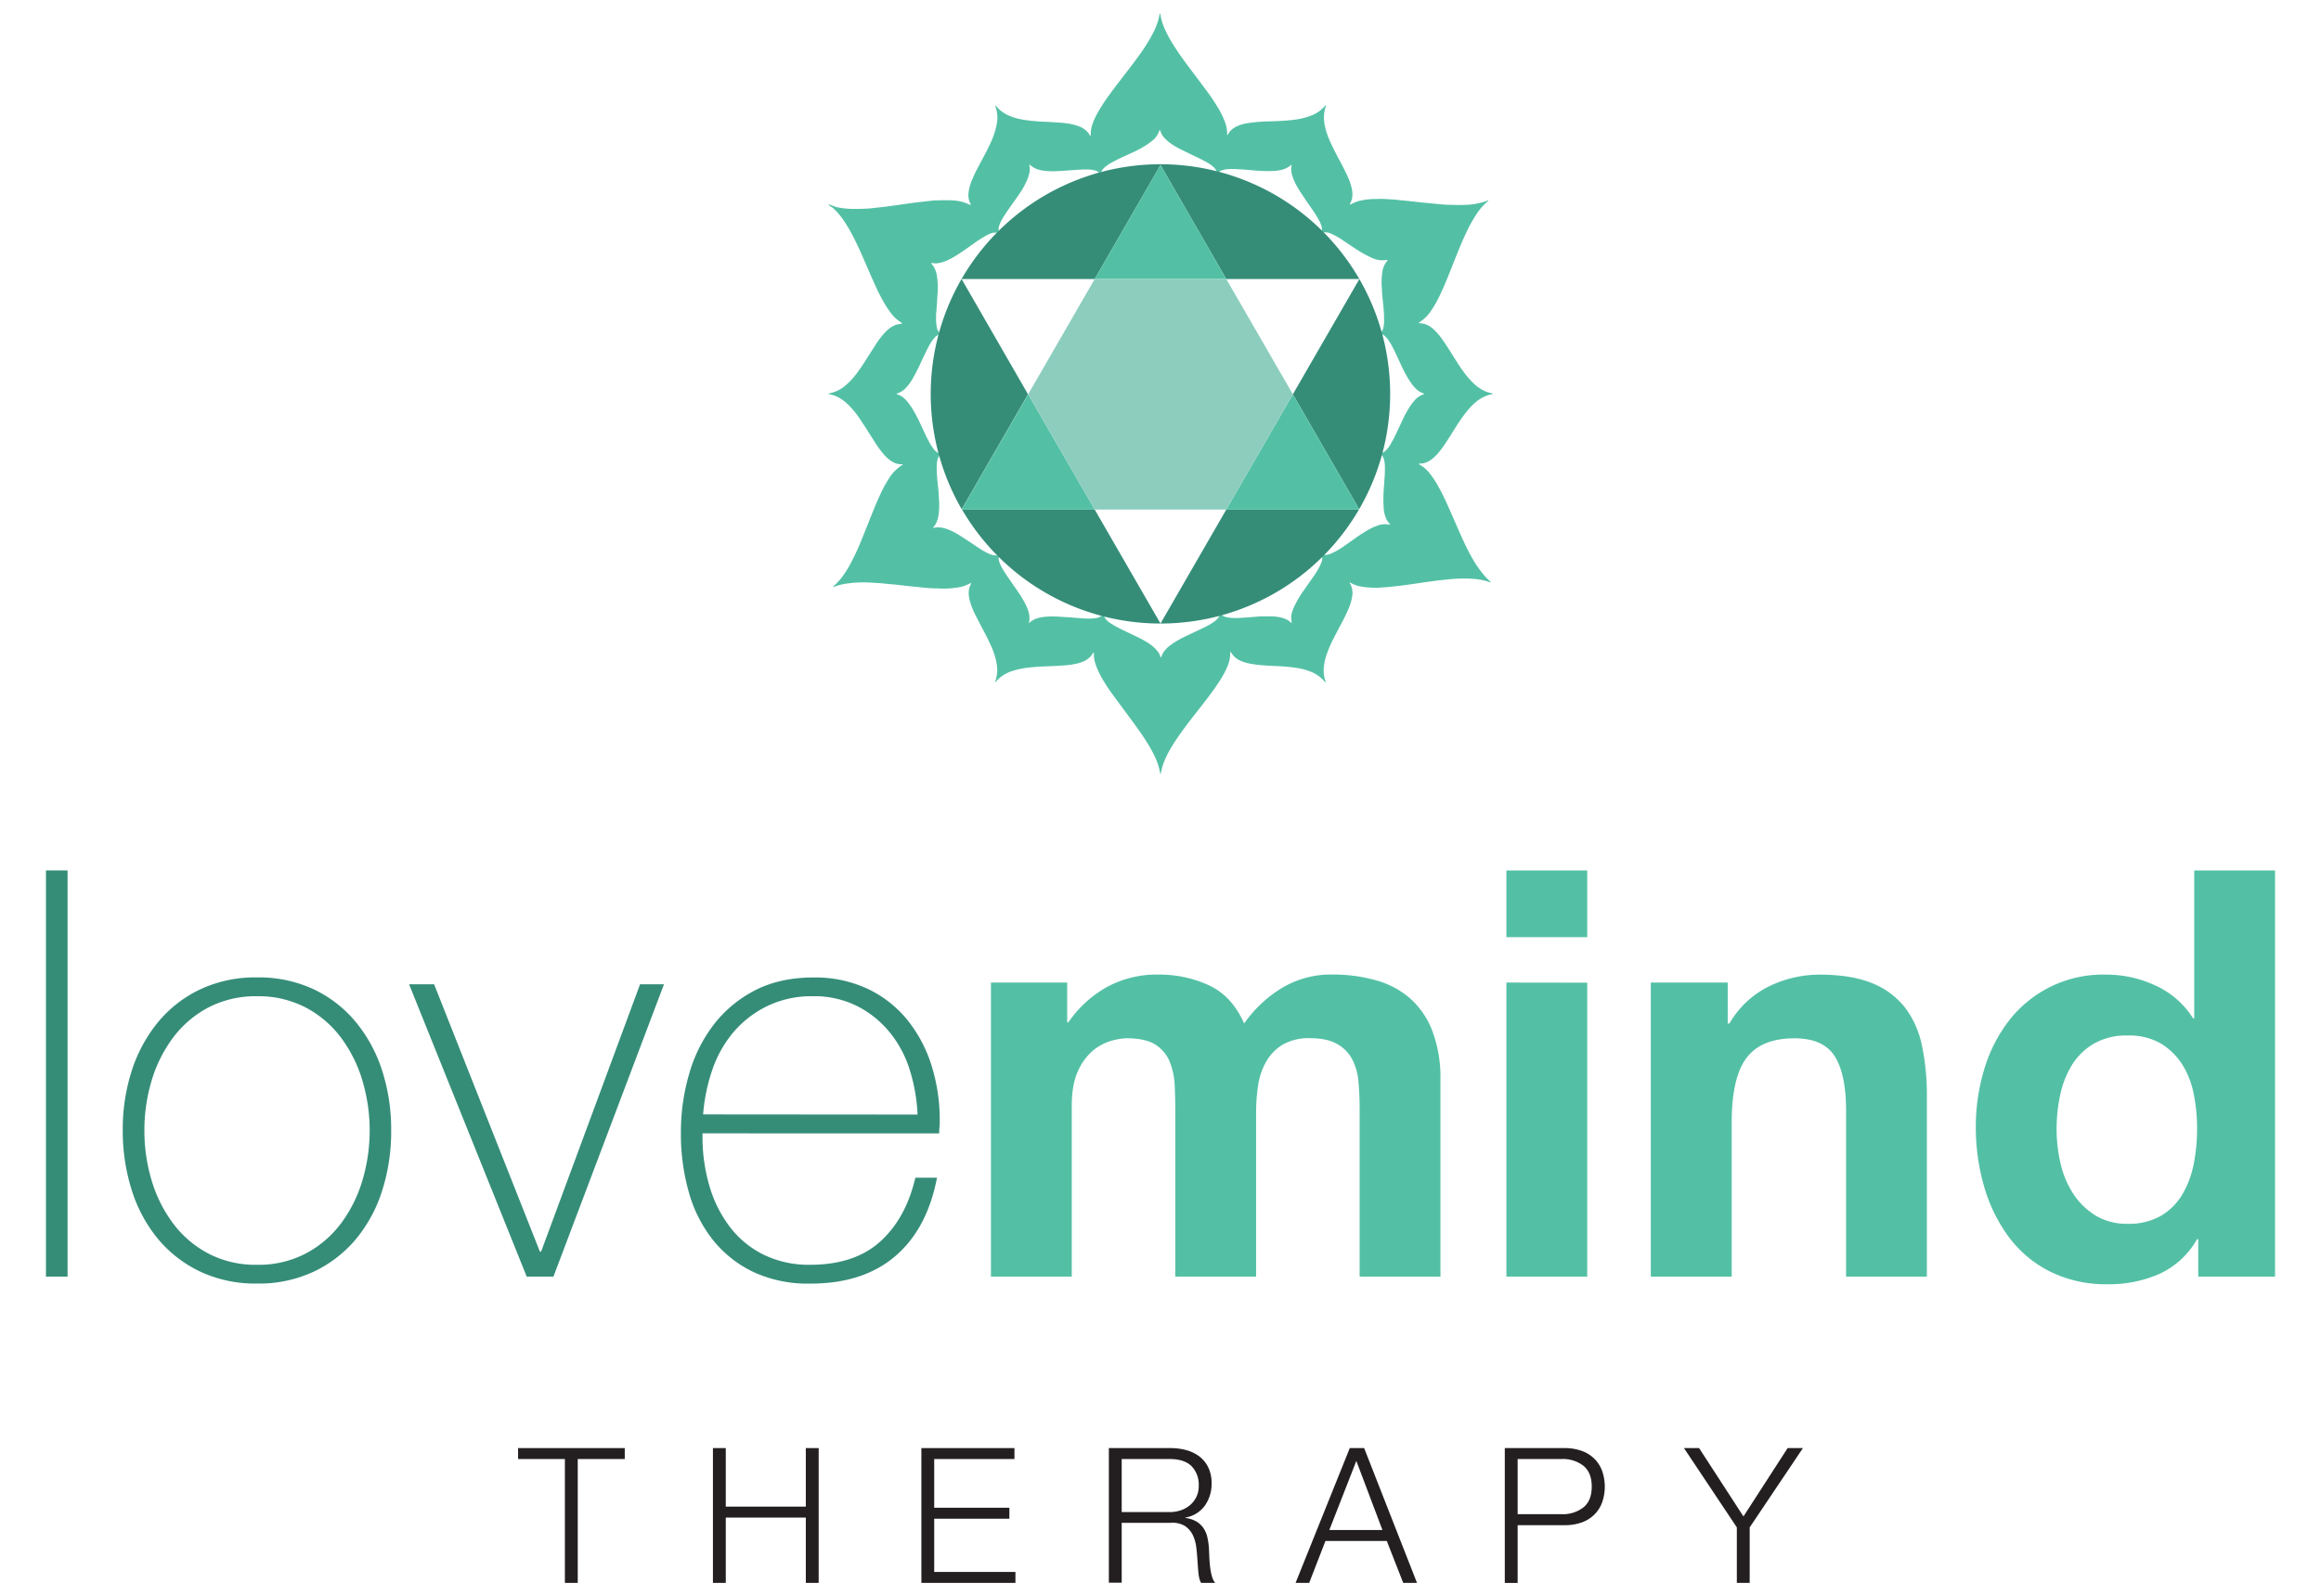 <svg id="Layer_1" data-name="Layer 1" xmlns="http://www.w3.org/2000/svg" viewBox="0 125 800 550"><defs><style>.cls-1{fill:#53c0a5;}.cls-2{fill:#46ba81;}.cls-3{fill:#8dcfb7;}.cls-4{fill:#358d78;}.cls-5{fill:#8ccdbe;}.cls-6{fill:#231f20;}</style></defs><path class="cls-1" d="M511,322.62a38.25,38.25,0,0,1-3.81-5.7c-1.45-2.59-2.71-5.27-3.91-8-1.37-3.08-2.71-6.18-4.08-9.27-1-2.29-2.09-4.57-3.32-6.76a32.09,32.09,0,0,0-3-4.61,11.92,11.92,0,0,0-3.61-3.17.83.83,0,0,1-.17-.15.14.14,0,0,1,0-.09s0-.1,0-.1a3.31,3.31,0,0,1,.44,0,5.78,5.78,0,0,0,2.9-.8,8.7,8.7,0,0,0,1.81-1.33,19.72,19.72,0,0,0,2.07-2.22c.95-1.21,1.82-2.48,2.65-3.78,1.09-1.7,2.16-3.43,3.25-5.13a46.78,46.78,0,0,1,4.05-5.54,18.93,18.93,0,0,1,3.66-3.32,12,12,0,0,1,4-1.74c.22-.05.44-.08.68-.12a1.6,1.6,0,0,0-.85-.34,11.12,11.12,0,0,1-3.88-1.73,14.54,14.54,0,0,1-1.84-1.48,26.14,26.14,0,0,1-2.67-2.9q-1.56-2-2.92-4.13c-.89-1.39-1.76-2.79-2.64-4.19S498,243.17,497,241.8a22,22,0,0,0-2.55-3,10.72,10.72,0,0,0-1.58-1.27,6.46,6.46,0,0,0-2.93-1.07c-.26,0-.52-.06-.78-.1,0,0-.09-.05-.08-.07s0-.15.08-.18a12.8,12.8,0,0,0,4-3.88,32.57,32.57,0,0,0,1.79-2.86c1-1.81,1.87-3.68,2.69-5.57,1.2-2.75,2.29-5.55,3.4-8.34,1.35-3.42,2.71-6.83,4.28-10.16a47.29,47.29,0,0,1,3.72-6.67,19,19,0,0,1,3.81-4.28.27.27,0,0,0,.07-.08,1,1,0,0,0,.11-.17.52.52,0,0,0-.21,0c-.57.19-1.12.42-1.7.58a23.67,23.67,0,0,1-5.54.91c-1.8.08-3.6.09-5.4,0-.9,0-1.8,0-2.7-.11-1.27-.1-2.54-.23-3.81-.35l-3.25-.31c-.75-.07-1.49-.16-2.24-.24-1.19-.13-2.38-.27-3.58-.39-1-.11-1.94-.17-2.91-.29-1.53-.18-3.07-.22-4.6-.32-1-.07-2,0-3,0a24.46,24.46,0,0,0-4.59.45,11.4,11.4,0,0,0-3.6,1.24,2.69,2.69,0,0,1-.29.16c-.19.1-.28.1-.29,0s0-.16,0-.21a6.85,6.85,0,0,0,.61-1.45,7.69,7.69,0,0,0,.1-3.24,17.46,17.46,0,0,0-1.08-3.66c-.66-1.64-1.46-3.21-2.27-4.77-.92-1.76-1.87-3.51-2.77-5.28-.61-1.21-1.18-2.44-1.72-3.67a22.48,22.48,0,0,1-1.62-5.25,13,13,0,0,1-.2-3.36,13.21,13.21,0,0,1,.59-2.86c0-.14.13-.27,0-.44-.11.11-.23.2-.33.32a11.46,11.46,0,0,1-4.44,3.18,24.19,24.19,0,0,1-6.09,1.53c-1.67.23-3.36.33-5,.42-2,.11-4,.14-6,.24a49.16,49.16,0,0,0-5.14.52,13.77,13.77,0,0,0-3.45,1,7.16,7.16,0,0,0-2.47,1.74,6.94,6.94,0,0,0-.83,1.2c0,.06-.11.09-.17.14s-.08-.11-.08-.16a11.38,11.38,0,0,0-.81-4.51,30.64,30.64,0,0,0-2.57-5.12c-1.13-1.86-2.36-3.66-3.65-5.41-2-2.68-4-5.35-6-8-1.87-2.49-3.69-5-5.36-7.65a43,43,0,0,1-2.93-5.32,19.8,19.8,0,0,1-1.58-4.79c0-.33-.16-.65-.27-1.09-.16.72-.27,1.34-.43,1.94a23.72,23.72,0,0,1-2,5.12,59.77,59.77,0,0,1-4.53,7.25c-1.52,2.14-3.11,4.23-4.72,6.31-1.92,2.49-3.87,5-5.71,7.53a63.59,63.59,0,0,0-3.83,5.83,24.4,24.4,0,0,0-2,4.28,10,10,0,0,0-.6,3.54c0,.11,0,.22,0,.33s0,.14-.13.14a.15.15,0,0,1-.1,0c-.28-.4-.53-.82-.84-1.19a7.36,7.36,0,0,0-2.75-1.92,18.42,18.42,0,0,0-4.57-1.13c-1.56-.24-3.14-.29-4.71-.4s-3.22-.15-4.83-.26a50.61,50.61,0,0,1-6-.71,19.87,19.87,0,0,1-4-1.18,11.47,11.47,0,0,1-4.68-3.4l-.08-.09-.09-.06a.47.47,0,0,0-.09-.06s-.07.11-.06.15a11.6,11.6,0,0,1,.44,6.65,25.85,25.85,0,0,1-1.54,4.93c-.67,1.63-1.46,3.21-2.28,4.77-.92,1.76-1.86,3.51-2.79,5.27-.62,1.16-1.18,2.35-1.69,3.56a16.39,16.39,0,0,0-1.36,4.85,7.11,7.11,0,0,0,.4,3.1c.08.21.19.4.28.61a.86.86,0,0,1,.07.21.17.17,0,0,1,0,.1c0,.09-.1.12-.18.08-.52-.22-1-.47-1.54-.67a15.12,15.12,0,0,0-4.51-.89c-1.88-.1-3.76-.05-5.63,0l-.56,0c-1.08.11-2.17.22-3.25.35-1.49.17-3,.34-4.47.53s-3,.43-4.56.65l-2,.28q-1.33.19-2.67.36c-.9.11-1.79.21-2.69.3-1.12.12-2.23.27-3.36.34-1.79.1-3.6.15-5.4.12a26.46,26.46,0,0,1-6-.76.79.79,0,0,0-.18-.14l-1.47-.51-.53-.13c-.07,0-.1,0-.05.07a4.4,4.4,0,0,0,1.35.95,23.14,23.14,0,0,1,3.79,4.3,45.21,45.21,0,0,1,2.91,4.81c1.59,3,3,6.07,4.32,9.16,1.2,2.75,2.39,5.5,3.61,8.24.9,2,1.87,4,3,5.94a35.52,35.52,0,0,0,2.31,3.6,13.59,13.59,0,0,0,4,3.75.22.22,0,0,1,.09.07s0,.08,0,.11-.07.12-.12.13c-.26,0-.52.08-.78.11a6.39,6.39,0,0,0-2.91,1.13,12.58,12.58,0,0,0-2.2,1.92,29.05,29.05,0,0,0-2.88,3.74c-1,1.6-2.07,3.22-3.09,4.84s-2.22,3.48-3.46,5.13a24.86,24.86,0,0,1-4.11,4.46,11.88,11.88,0,0,1-5.08,2.56,1.48,1.48,0,0,0-.72.27s0,.05.05.06l.33.07a11.1,11.1,0,0,1,4,1.64,16.73,16.73,0,0,1,2.46,2,28.83,28.83,0,0,1,3.74,4.5c.93,1.36,1.82,2.75,2.72,4.13,1,1.61,2.05,3.23,3.08,4.84a33.47,33.47,0,0,0,2.62,3.52,12.25,12.25,0,0,0,2.86,2.52,6,6,0,0,0,3.3,1H311c.11,0,.15,0,.12.13a.16.16,0,0,1-.06.08,14,14,0,0,0-4.7,4.75c-.15.22-.29.45-.42.67a34.57,34.57,0,0,0-1.75,3.15c-1.18,2.34-2.22,4.76-3.2,7.19-1.34,3.34-2.67,6.69-4,10a87,87,0,0,1-3.83,8.26,35.11,35.11,0,0,1-2.42,3.93,18.65,18.65,0,0,1-3.2,3.61l-.17.15a1.15,1.15,0,0,0-.14.17s0,.07-.05.11.15.07.2.05a20.37,20.37,0,0,1,4.79-1.19c.93-.11,1.87-.23,2.8-.28a40.6,40.6,0,0,1,5.29,0c1.54.12,3.08.14,4.6.33,1.12.14,2.25.2,3.37.31l2.46.27c1,.12,2,.24,3,.34s2,.19,3,.3c1.94.22,3.88.39,5.83.44l.57,0a31.32,31.32,0,0,0,6.84-.29,12.19,12.19,0,0,0,4.16-1.32c.17-.09.34-.15.51-.22s.06,0,.09,0a.18.18,0,0,1,.05.08c-.07.18-.14.35-.22.52a6.36,6.36,0,0,0-.63,2.94,11.52,11.52,0,0,0,.54,3.09,26,26,0,0,0,1.83,4.48c1.05,2.07,2.14,4.13,3.22,6.19.84,1.59,1.63,3.21,2.34,4.86a23.69,23.69,0,0,1,1.64,5.25,17,17,0,0,1,.26,2.46,11.08,11.08,0,0,1-.47,3.33l-.21.64a.81.81,0,0,0-.07.22s0,.07,0,.1.13,0,.16-.05a12.18,12.18,0,0,1,5.53-3.72,23.31,23.31,0,0,1,2.6-.73,28.52,28.52,0,0,1,3.33-.54c1.45-.17,2.91-.3,4.37-.36,2.81-.11,5.62-.21,8.43-.44a28.57,28.57,0,0,0,3.56-.53,12,12,0,0,0,2.77-.93,6.4,6.4,0,0,0,2.9-2.57c.08-.12.13-.26.29-.31s.14,0,.13.49a10.14,10.14,0,0,0,.56,3.42c.22.68.48,1.35.76,2a34.11,34.11,0,0,0,2,3.79c.94,1.54,1.91,3.05,3,4.51q3.15,4.3,6.34,8.6c1.79,2.42,3.55,4.85,5.17,7.37a51.38,51.38,0,0,1,2.81,4.88,24.3,24.3,0,0,1,2.22,6.47c0,.13.06.26.11.49,0-.21.09-.32.11-.43a23,23,0,0,1,.69-2.84,31.33,31.33,0,0,1,2.61-5.6c1.09-1.88,2.31-3.69,3.57-5.46,2.06-2.87,4.24-5.64,6.41-8.42,1.64-2.1,3.28-4.2,4.83-6.37,1.09-1.53,2.15-3.08,3.09-4.7a25.69,25.69,0,0,0,2.09-4.36A10.34,10.34,0,0,0,424,350v-.34c0-.07,0-.09.1,0a1.7,1.7,0,0,1,.29.31,6.84,6.84,0,0,0,3.18,2.76,14.34,14.34,0,0,0,3,.95,38.49,38.49,0,0,0,5,.64c1.23.1,2.47.15,3.71.21s2.54.12,3.82.22,2.83.29,4.24.52a21.35,21.35,0,0,1,4.23,1.15,12.06,12.06,0,0,1,4.87,3.34c.12.14.25.28.38.41a.16.16,0,0,0,.1.05c0-.06,0-.13,0-.18-.06-.22-.13-.44-.2-.65a11.68,11.68,0,0,1-.34-5.12,19.19,19.19,0,0,1,.93-3.82,42.26,42.26,0,0,1,2.27-5.27c.92-1.8,1.87-3.59,2.82-5.38.84-1.59,1.66-3.2,2.36-4.86a17.7,17.7,0,0,0,1.34-4.63,6.7,6.7,0,0,0-.63-3.94c-.08-.16-.18-.32-.27-.49a.12.12,0,0,1,0-.1c0-.09.09-.09.18,0a10.39,10.39,0,0,0,3.23,1.28,24.11,24.11,0,0,0,2.55.38,28.22,28.22,0,0,0,4.95.05c1.31-.1,2.62-.14,3.93-.33.92-.13,1.86-.19,2.79-.31,1.53-.2,3.05-.42,4.57-.63,1.26-.18,2.52-.38,3.79-.55l3.9-.54c1-.12,1.94-.21,2.91-.31,1.19-.11,2.38-.28,3.58-.33a44.44,44.44,0,0,1,7.65.15,20.27,20.27,0,0,1,3.08.63c.29.08.57.18.86.27l.53.17s.07,0,.11,0,0-.13,0-.16A22.08,22.08,0,0,1,511,322.62ZM487.5,263.09a19.9,19.9,0,0,0-2.32,3.31q-1,1.67-1.77,3.39c-.89,1.9-1.78,3.81-2.69,5.69-.46.95-1,1.86-1.5,2.77a8.73,8.73,0,0,1-1.35,1.8,8.58,8.58,0,0,1-.85.73,1.36,1.36,0,0,1-.73.27l-.24.77a.7.7,0,0,1,.44.31,4.51,4.51,0,0,1,.61,1.57,9.59,9.59,0,0,1,.24,2,35.77,35.77,0,0,1-.14,4.27c-.05.41-.05.82-.07,1.23,0,.56-.1,1.12-.13,1.68a49.55,49.55,0,0,0-.07,7.31,10.81,10.81,0,0,0,.64,3,6.4,6.4,0,0,0,1.29,2.21c.12.13.29.24.29.45l-.44-.05a7.23,7.23,0,0,0-3.66.27,17.66,17.66,0,0,0-3.18,1.4,56.1,56.1,0,0,0-5,3.22c-1.29.91-2.57,1.82-3.87,2.72-.65.44-1.3.88-2,1.28a20.87,20.87,0,0,1-2,1,5.23,5.23,0,0,1-2.72.56.67.67,0,0,0-.59.47,3.59,3.59,0,0,1-.21,2.1,15.85,15.85,0,0,1-.79,1.73,31.36,31.36,0,0,1-2.28,3.61c-1.05,1.51-2.12,3-3.16,4.52a37.5,37.5,0,0,0-2.84,4.71,16,16,0,0,0-1,2.4,6.78,6.78,0,0,0-.17,3.76.23.23,0,0,1,0,.11c-.07,0-.16,0-.2,0a6.39,6.39,0,0,0-1.94-1.31,10.55,10.55,0,0,0-2.27-.66,16.39,16.39,0,0,0-3.13-.25c-1,0-2,0-3,0-1.46.08-2.92.22-4.38.33l-1,.08-2.58.15a17.52,17.52,0,0,1-3.47-.18,4.55,4.55,0,0,1-1.8-.62.89.89,0,0,1-.36-.41l-.73.17-.06.26a4.81,4.81,0,0,1-1.67,1.93,19.25,19.25,0,0,1-3,1.81c-.8.41-1.61.8-2.42,1.18-1.59.76-3.19,1.5-4.77,2.26a33.07,33.07,0,0,0-3.64,2c-.56.37-1.11.76-1.65,1.16a10.26,10.26,0,0,0-1.55,1.47,5.9,5.9,0,0,0-1.19,2c-.07.2-.15.4-.23.6a.92.92,0,0,1-.29-.5,6.47,6.47,0,0,0-1.5-2.35,14.61,14.61,0,0,0-2.69-2.2,35.72,35.72,0,0,0-3.62-2l-4.66-2.23c-.91-.44-1.82-.88-2.71-1.37s-1.48-.88-2.21-1.34a6.64,6.64,0,0,1-1.26-1.11,2.51,2.51,0,0,1-.68-1.27l-.76-.09a4.46,4.46,0,0,1-2.5.91,15.82,15.82,0,0,1-3.37.08c-.41-.05-.82,0-1.23-.06l-4.49-.37-.22,0c-1.65-.06-3.29-.26-4.94-.27a25.36,25.36,0,0,0-3.7.23,10.52,10.52,0,0,0-2.6.7,6.64,6.64,0,0,0-2,1.3s-.07,0-.11,0a.12.12,0,0,1,0-.09c0-.18.08-.36.11-.54a7.78,7.78,0,0,0-.33-3.45,18.73,18.73,0,0,0-1.4-3.18c-.67-1.22-1.41-2.39-2.19-3.54l-2.78-4c-.88-1.26-1.75-2.53-2.51-3.86a13.07,13.07,0,0,1-1-2,6.9,6.9,0,0,1-.34-1.41.89.89,0,0,1,.17-.75.79.79,0,0,0-.69-.43,6.41,6.41,0,0,1-3-.67,19.25,19.25,0,0,1-2.56-1.4c-1.35-.88-2.69-1.78-4-2.66s-2.45-1.6-3.69-2.38a25.35,25.35,0,0,0-2.87-1.52,15,15,0,0,0-2.44-.84,8.64,8.64,0,0,0-2.68-.17c-.28,0-.53.23-.82.09.06-.32.35-.47.51-.72a7.32,7.32,0,0,0,.79-1.49,11,11,0,0,0,.57-2.28,24.59,24.59,0,0,0,.08-5.94c0-.18,0-.37,0-.56-.07-1.53-.27-3-.41-4.58a47.45,47.45,0,0,1-.31-5.72,10.41,10.41,0,0,1,.24-2,3.45,3.45,0,0,1,.69-1.52l0-.56a.52.52,0,0,0-.19-.38,2,2,0,0,1-.42-.13,4.6,4.6,0,0,1-1.26-1.11,15.81,15.81,0,0,1-1.71-2.63c-.75-1.39-1.41-2.81-2.07-4.24-.94-2-1.87-4.09-3-6a21.81,21.81,0,0,0-2.58-3.81c-.25-.28-.5-.55-.78-.81a6.84,6.84,0,0,0-2.38-1.45c-.12,0-.31,0-.32-.19s.16-.16.26-.19a7.48,7.48,0,0,0,3.26-2.31,15.88,15.88,0,0,0,1.84-2.55c.56-1,1.11-1.95,1.61-2.95.66-1.31,1.26-2.64,1.89-4,.72-1.48,1.43-3,2.18-4.43a18.92,18.92,0,0,1,1.17-1.92,12.82,12.82,0,0,1,1-1.2,3.14,3.14,0,0,1,1.2-.82.51.51,0,0,0,.24-.45c0-.14,0-.28,0-.43a2.86,2.86,0,0,1-.36-.42,3.77,3.77,0,0,1-.49-1.36,15.39,15.39,0,0,1-.23-1.9,23.89,23.89,0,0,1,.09-3.59c0-.3,0-.6.07-.9.05-.75.12-1.49.17-2.24,0-.37,0-.75.07-1.12,0-.79.1-1.57.14-2.36a24.06,24.06,0,0,0-.05-3.7,20,20,0,0,0-.32-2.45,8.27,8.27,0,0,0-1.1-2.7c-.22-.34-.49-.65-.74-1a.11.11,0,0,1,0-.11.1.1,0,0,1,.08,0,3.12,3.12,0,0,1,.44,0,5,5,0,0,0,2,0,12.76,12.76,0,0,0,3.41-1.12,29.22,29.22,0,0,0,3.13-1.77c1.71-1.08,3.35-2.26,5-3.44s3-2.11,4.6-3a11.66,11.66,0,0,1,1.93-.9,4,4,0,0,1,2-.23,1.48,1.48,0,0,0,.66-.67,4.32,4.32,0,0,1,.36-2.3,16.79,16.79,0,0,1,1.41-2.69c.63-1,1.28-1.94,1.95-2.89,1.33-1.91,2.71-3.78,4-5.74A28.19,28.19,0,0,0,354,187.1a10.72,10.72,0,0,0,.67-1.9,6.19,6.19,0,0,0,.16-3.11.81.81,0,0,1,0-.22s0-.09,0-.1.08,0,.11,0a1.64,1.64,0,0,1,.26.2,6.75,6.75,0,0,0,2.53,1.42,9.73,9.73,0,0,0,2,.43,25.21,25.21,0,0,0,3.48.21c1.72-.07,3.44-.16,5.16-.3s3.3-.22,4.94-.31c.6,0,1.2,0,1.8,0a9.71,9.71,0,0,1,2,.26,3.27,3.27,0,0,1,1.7.82,1.34,1.34,0,0,0,.79-.22,3.91,3.91,0,0,1,1.09-1.54,13.39,13.39,0,0,1,2.1-1.5c1.14-.66,2.31-1.25,3.49-1.81l4.37-2a36.09,36.09,0,0,0,4.72-2.61c.59-.4,1.16-.82,1.71-1.27a7.16,7.16,0,0,0,2.61-3.81.86.86,0,0,1,.3.49,6.36,6.36,0,0,0,1.59,2.55,14.05,14.05,0,0,0,2.34,1.93,23.58,23.58,0,0,0,2.7,1.59c1.68.83,3.37,1.65,5.05,2.46s3.12,1.47,4.6,2.36a12.31,12.31,0,0,1,1.83,1.29,4.24,4.24,0,0,1,1.26,1.7,1.44,1.44,0,0,0,.76.23,2.26,2.26,0,0,1,1.14-.67,8,8,0,0,1,2.32-.39,24.38,24.38,0,0,1,3.82.1l.45,0c1.72.09,3.43.3,5.15.42a43.32,43.32,0,0,0,6.74.06,11.85,11.85,0,0,0,2.64-.51,7.34,7.34,0,0,0,2.71-1.55.13.13,0,0,1,.11,0s0,0,0,.07c0,.34-.11.67-.13,1a7.18,7.18,0,0,0,.37,2.76,19.1,19.1,0,0,0,1.84,4c.91,1.6,2,3.11,3,4.62s2,2.83,2.92,4.27c.49.74.94,1.53,1.38,2.31a9,9,0,0,1,1,2.51,2.82,2.82,0,0,1,.06,1c0,.1-.1.19-.15.29a.68.68,0,0,0,.63.46,5.58,5.58,0,0,1,2.95.56,23.91,23.91,0,0,1,3.53,2c1.34.89,2.67,1.8,4,2.68,1.07.7,2.13,1.4,3.23,2,.84.5,1.73.91,2.59,1.35a6.66,6.66,0,0,0,.73.31,8.07,8.07,0,0,0,4.94.56s.11.06.15.1a.16.16,0,0,1,0,.11.24.24,0,0,1-.06.09,7.68,7.68,0,0,0-1.76,4.3,21.94,21.94,0,0,0-.09,5.49c0,.19,0,.38,0,.57.07,1.53.26,3.05.41,4.58a47.24,47.24,0,0,1,.32,6.17,9.7,9.7,0,0,1-.25,2,4.3,4.3,0,0,1-.45,1.14.87.87,0,0,1-.4.38l.23.75a2.21,2.21,0,0,1,1.17.63,7.48,7.48,0,0,1,1.12,1.26,23.25,23.25,0,0,1,1.87,3.2c.72,1.48,1.41,3,2.11,4.47a57.31,57.31,0,0,0,2.74,5.42c.47.77,1,1.51,1.49,2.24a13.48,13.48,0,0,0,1.1,1.28,6.47,6.47,0,0,0,2.69,1.79,2.19,2.19,0,0,1,.3.16s.05.05.06.08,0,.06,0,.07l-.21.09A7.2,7.2,0,0,0,487.5,263.09Z"/><path class="cls-2" d="M419.66,337.18l.66.05.06-.26A.77.77,0,0,0,419.66,337.18Z"/><path class="cls-3" d="M331.45,300.62h.14l-.07-.12Z"/><path class="cls-3" d="M468.48,300.5l-.07.12h.14Z"/><path class="cls-4" d="M331.45,221.18h45.87L400,181.89l22.68,39.29h45.87L445.62,260.9l22.86,39.6a79.18,79.18,0,1,0-137,0l22.86-39.6Z"/><path class="cls-4" d="M331.59,300.62A79.16,79.16,0,0,0,400,339.91l-22.68-39.29Z"/><path class="cls-4" d="M400,339.91a79.16,79.16,0,0,0,68.41-39.29H422.68Z"/><polygon class="cls-1" points="422.68 221.18 400 181.89 377.32 221.18 400 221.18 422.68 221.18"/><path class="cls-1" d="M445.62,260.9l-11.34,19.64-11.6,20.08h45.73l.07-.12Z"/><path class="cls-1" d="M365.72,280.54,354.38,260.9l-22.86,39.6.07.12h45.73Z"/><polygon class="cls-5" points="422.68 221.18 400 221.18 377.32 221.18 365.72 241.26 354.38 260.9 365.72 280.54 377.32 300.62 400 300.62 422.68 300.62 434.28 280.54 445.62 260.9 434.28 241.26 422.68 221.18"/><path class="cls-4" d="M23.29,425V565H15.84V425Z"/><path class="cls-4" d="M42.31,514.64a66.2,66.2,0,0,1,3-20.3,51,51,0,0,1,8.93-16.76A42.37,42.37,0,0,1,68.79,466.1a44.56,44.56,0,0,1,19.81-4.22,44.55,44.55,0,0,1,19.8,4.22,42.47,42.47,0,0,1,14.51,11.48,50.78,50.78,0,0,1,8.92,16.76,66.2,66.2,0,0,1,3,20.3,67.07,67.07,0,0,1-3,20.39,49.57,49.57,0,0,1-8.92,16.77,42.9,42.9,0,0,1-14.51,11.37,44.55,44.55,0,0,1-19.8,4.22,44.56,44.56,0,0,1-19.81-4.22A42.8,42.8,0,0,1,54.28,551.8,49.77,49.77,0,0,1,45.35,535,67.07,67.07,0,0,1,42.31,514.64Zm7.46,0A59.31,59.31,0,0,0,52.31,532a47.12,47.12,0,0,0,7.46,14.81,36.22,36.22,0,0,0,12.16,10.29,35.19,35.19,0,0,0,16.67,3.83,35.17,35.17,0,0,0,16.66-3.83,36.32,36.32,0,0,0,12.16-10.29A47.1,47.1,0,0,0,124.87,532a60.33,60.33,0,0,0,0-34.71,47.21,47.21,0,0,0-7.45-14.81,36.32,36.32,0,0,0-12.16-10.29,35.17,35.17,0,0,0-16.66-3.82,35.18,35.18,0,0,0-16.67,3.82,36.22,36.22,0,0,0-12.16,10.29,47.23,47.23,0,0,0-7.46,14.81A59.38,59.38,0,0,0,49.77,514.64Z"/><path class="cls-4" d="M190.76,565h-9.21L141,464.24h8.63l36.47,92.17h.4l34.12-92.17h8.24Z"/><path class="cls-4" d="M242.14,515.62v1.17a59.34,59.34,0,0,0,2.36,16.87,42.9,42.9,0,0,0,7,14.12,33.08,33.08,0,0,0,11.6,9.61,35.52,35.52,0,0,0,16.22,3.53q15.13,0,24-7.94t12.19-22.07h7.45Q319.6,548.56,308.52,558t-29.32,9.41a44.43,44.43,0,0,1-19.51-4,39.62,39.62,0,0,1-13.92-11,46.52,46.52,0,0,1-8.34-16.48,73.55,73.55,0,0,1-2.74-20.49,71.57,71.57,0,0,1,2.84-20.29,51,51,0,0,1,8.53-17.07,42.36,42.36,0,0,1,14.22-11.77q8.52-4.4,20.1-4.41a42.51,42.51,0,0,1,18.72,3.93,39.23,39.23,0,0,1,13.63,10.68,47.8,47.8,0,0,1,8.34,15.69,62.81,62.81,0,0,1,2.84,19.13c0,.65,0,1.4-.1,2.25s-.09,1.53-.09,2.06Zm74.12-6.47a60.16,60.16,0,0,0-2.75-15.59,38.53,38.53,0,0,0-7-12.95,34.76,34.76,0,0,0-11.21-8.92,32.86,32.86,0,0,0-15-3.33,35.16,35.16,0,0,0-15.92,3.43,36,36,0,0,0-11.61,9,40.25,40.25,0,0,0-7.27,13,61.6,61.6,0,0,0-3.15,15.3Z"/><path class="cls-1" d="M367.84,463.65v13.73h.39a39.64,39.64,0,0,1,13.24-12.16,35.92,35.92,0,0,1,17.75-4.32,40.87,40.87,0,0,1,17.55,3.73q7.94,3.72,12.06,13.14A43,43,0,0,1,441.08,466a32.61,32.61,0,0,1,18.34-5.11,54,54,0,0,1,14.91,2,30,30,0,0,1,11.76,6.27,28.78,28.78,0,0,1,7.65,11.28,45.71,45.71,0,0,1,2.75,16.76V565H468.64V507.58q0-5.1-.4-9.61a20.43,20.43,0,0,0-2.15-7.84,13.06,13.06,0,0,0-5.2-5.3q-3.43-2-9.31-2a17.86,17.86,0,0,0-9.52,2.25,16.43,16.43,0,0,0-5.68,5.89,23.66,23.66,0,0,0-2.75,8.23,62.94,62.94,0,0,0-.68,9.32V565H405.1V508.17q0-4.51-.2-8.93a25.09,25.09,0,0,0-1.66-8.14,12.56,12.56,0,0,0-4.91-6q-3.42-2.25-10.09-2.25a20.79,20.79,0,0,0-5.2.88,17.35,17.35,0,0,0-6.28,3.33,19.67,19.67,0,0,0-5.19,7.07q-2.16,4.61-2.16,12.05V565H341.56V463.65Z"/><path class="cls-1" d="M519.23,448V425h27.85V448Zm27.85,15.69V565H519.23V463.65Z"/><path class="cls-1" d="M595.51,463.65v14.12h.59a32,32,0,0,1,13.72-12.85,39.9,39.9,0,0,1,17.27-4q11.16,0,18.33,3a27.15,27.15,0,0,1,11.27,8.44,32.5,32.5,0,0,1,5.79,13.14,81.71,81.71,0,0,1,1.67,17.15V565H636.3V507.77q0-12.54-3.92-18.73t-13.93-6.17q-11.37,0-16.47,6.76t-5.1,22.26V565H569V463.65Z"/><path class="cls-1" d="M757.29,552.09A28.72,28.72,0,0,1,744.45,564a42.87,42.87,0,0,1-17.94,3.63,43.37,43.37,0,0,1-20-4.42,40.13,40.13,0,0,1-14.22-12,54.51,54.51,0,0,1-8.43-17.35,73.11,73.11,0,0,1-2.84-20.4,68.63,68.63,0,0,1,2.84-19.71A51.42,51.42,0,0,1,692.28,477a41,41,0,0,1,33.64-16.09,39.89,39.89,0,0,1,17.16,3.83A29.92,29.92,0,0,1,755.92,476h.39V425h27.85V565H757.69V552.09ZM756.12,502a29.67,29.67,0,0,0-4-10.2,22.79,22.79,0,0,0-7.36-7.16,21.66,21.66,0,0,0-11.37-2.74,22.72,22.72,0,0,0-11.57,2.74,21.82,21.82,0,0,0-7.56,7.26,32.26,32.26,0,0,0-4.11,10.29,55.93,55.93,0,0,0-1.28,12.06A51.4,51.4,0,0,0,710.23,526a31.93,31.93,0,0,0,4.41,10.49,24.38,24.38,0,0,0,7.65,7.45,20.64,20.64,0,0,0,11.08,2.85,22.11,22.11,0,0,0,11.47-2.75,20.87,20.87,0,0,0,7.35-7.35,32.85,32.85,0,0,0,3.93-10.49,62.22,62.22,0,0,0,1.17-12.16A60.61,60.61,0,0,0,756.12,502Z"/><path class="cls-6" d="M215.34,624.1v3.77h-16.2v42.69h-4.43V627.87H178.57V624.1Z"/><path class="cls-6" d="M250.16,624.1v20.17h27.59V624.1h4.43v46.46h-4.43V648.05H250.16v22.51h-4.43V624.1Z"/><path class="cls-6" d="M349.66,624.1v3.77H322v16.79h25.91v3.78H322v18.35h28v3.77H317.58V624.1Z"/><path class="cls-6" d="M403.48,624.1a20.53,20.53,0,0,1,5.44.71,13.32,13.32,0,0,1,4.49,2.18,10.56,10.56,0,0,1,3.06,3.78,12.27,12.27,0,0,1,1.14,5.43,13,13,0,0,1-2.28,7.68,10.42,10.42,0,0,1-6.77,4.17v.13a10,10,0,0,1,3.77,1.2,7.64,7.64,0,0,1,2.44,2.25,9.17,9.17,0,0,1,1.37,3.15,22.83,22.83,0,0,1,.55,3.87c.05.79.09,1.74.13,2.87s.13,2.27.26,3.41a21.41,21.41,0,0,0,.62,3.26,6.09,6.09,0,0,0,1.14,2.37H414a5.55,5.55,0,0,1-.62-1.59,13.68,13.68,0,0,1-.32-2c-.07-.68-.12-1.34-.17-2s-.08-1.21-.13-1.69c-.08-1.65-.22-3.29-.42-4.91a13.28,13.28,0,0,0-1.24-4.36,7.69,7.69,0,0,0-2.73-3.09,8.22,8.22,0,0,0-4.91-1.05H386.63v20.63H382.2V624.1Zm-.32,22.06a12,12,0,0,0,3.84-.62,9.69,9.69,0,0,0,3.19-1.79,8.83,8.83,0,0,0,2.18-2.83,8.57,8.57,0,0,0,.81-3.81,9.15,9.15,0,0,0-2.47-6.77c-1.65-1.64-4.17-2.47-7.55-2.47H386.63v18.29Z"/><path class="cls-6" d="M470.19,624.1l18.22,46.46h-4.75L478,656.12H456.85l-5.6,14.44h-4.69l18.68-46.46Zm6.31,28.24-9-23.82-9.31,23.82Z"/><path class="cls-6" d="M539.3,624.1A17.11,17.11,0,0,1,545,625a11.73,11.73,0,0,1,4.36,2.6,11.44,11.44,0,0,1,2.8,4.2,16.46,16.46,0,0,1,0,11.19,11.44,11.44,0,0,1-2.8,4.2,11.73,11.73,0,0,1-4.36,2.6,17.11,17.11,0,0,1-5.66.88H523.1v19.91h-4.43V624.1Zm-1,22.78a11.45,11.45,0,0,0,7.48-2.35c1.91-1.56,2.86-3.94,2.86-7.16s-.95-5.59-2.86-7.16a11.44,11.44,0,0,0-7.48-2.34H523.1v19Z"/><path class="cls-6" d="M580.43,624.1h5.21l15.29,23.56,15.23-23.56h5.27l-18.35,27.33v19.13h-4.43V651.43Z"/></svg>